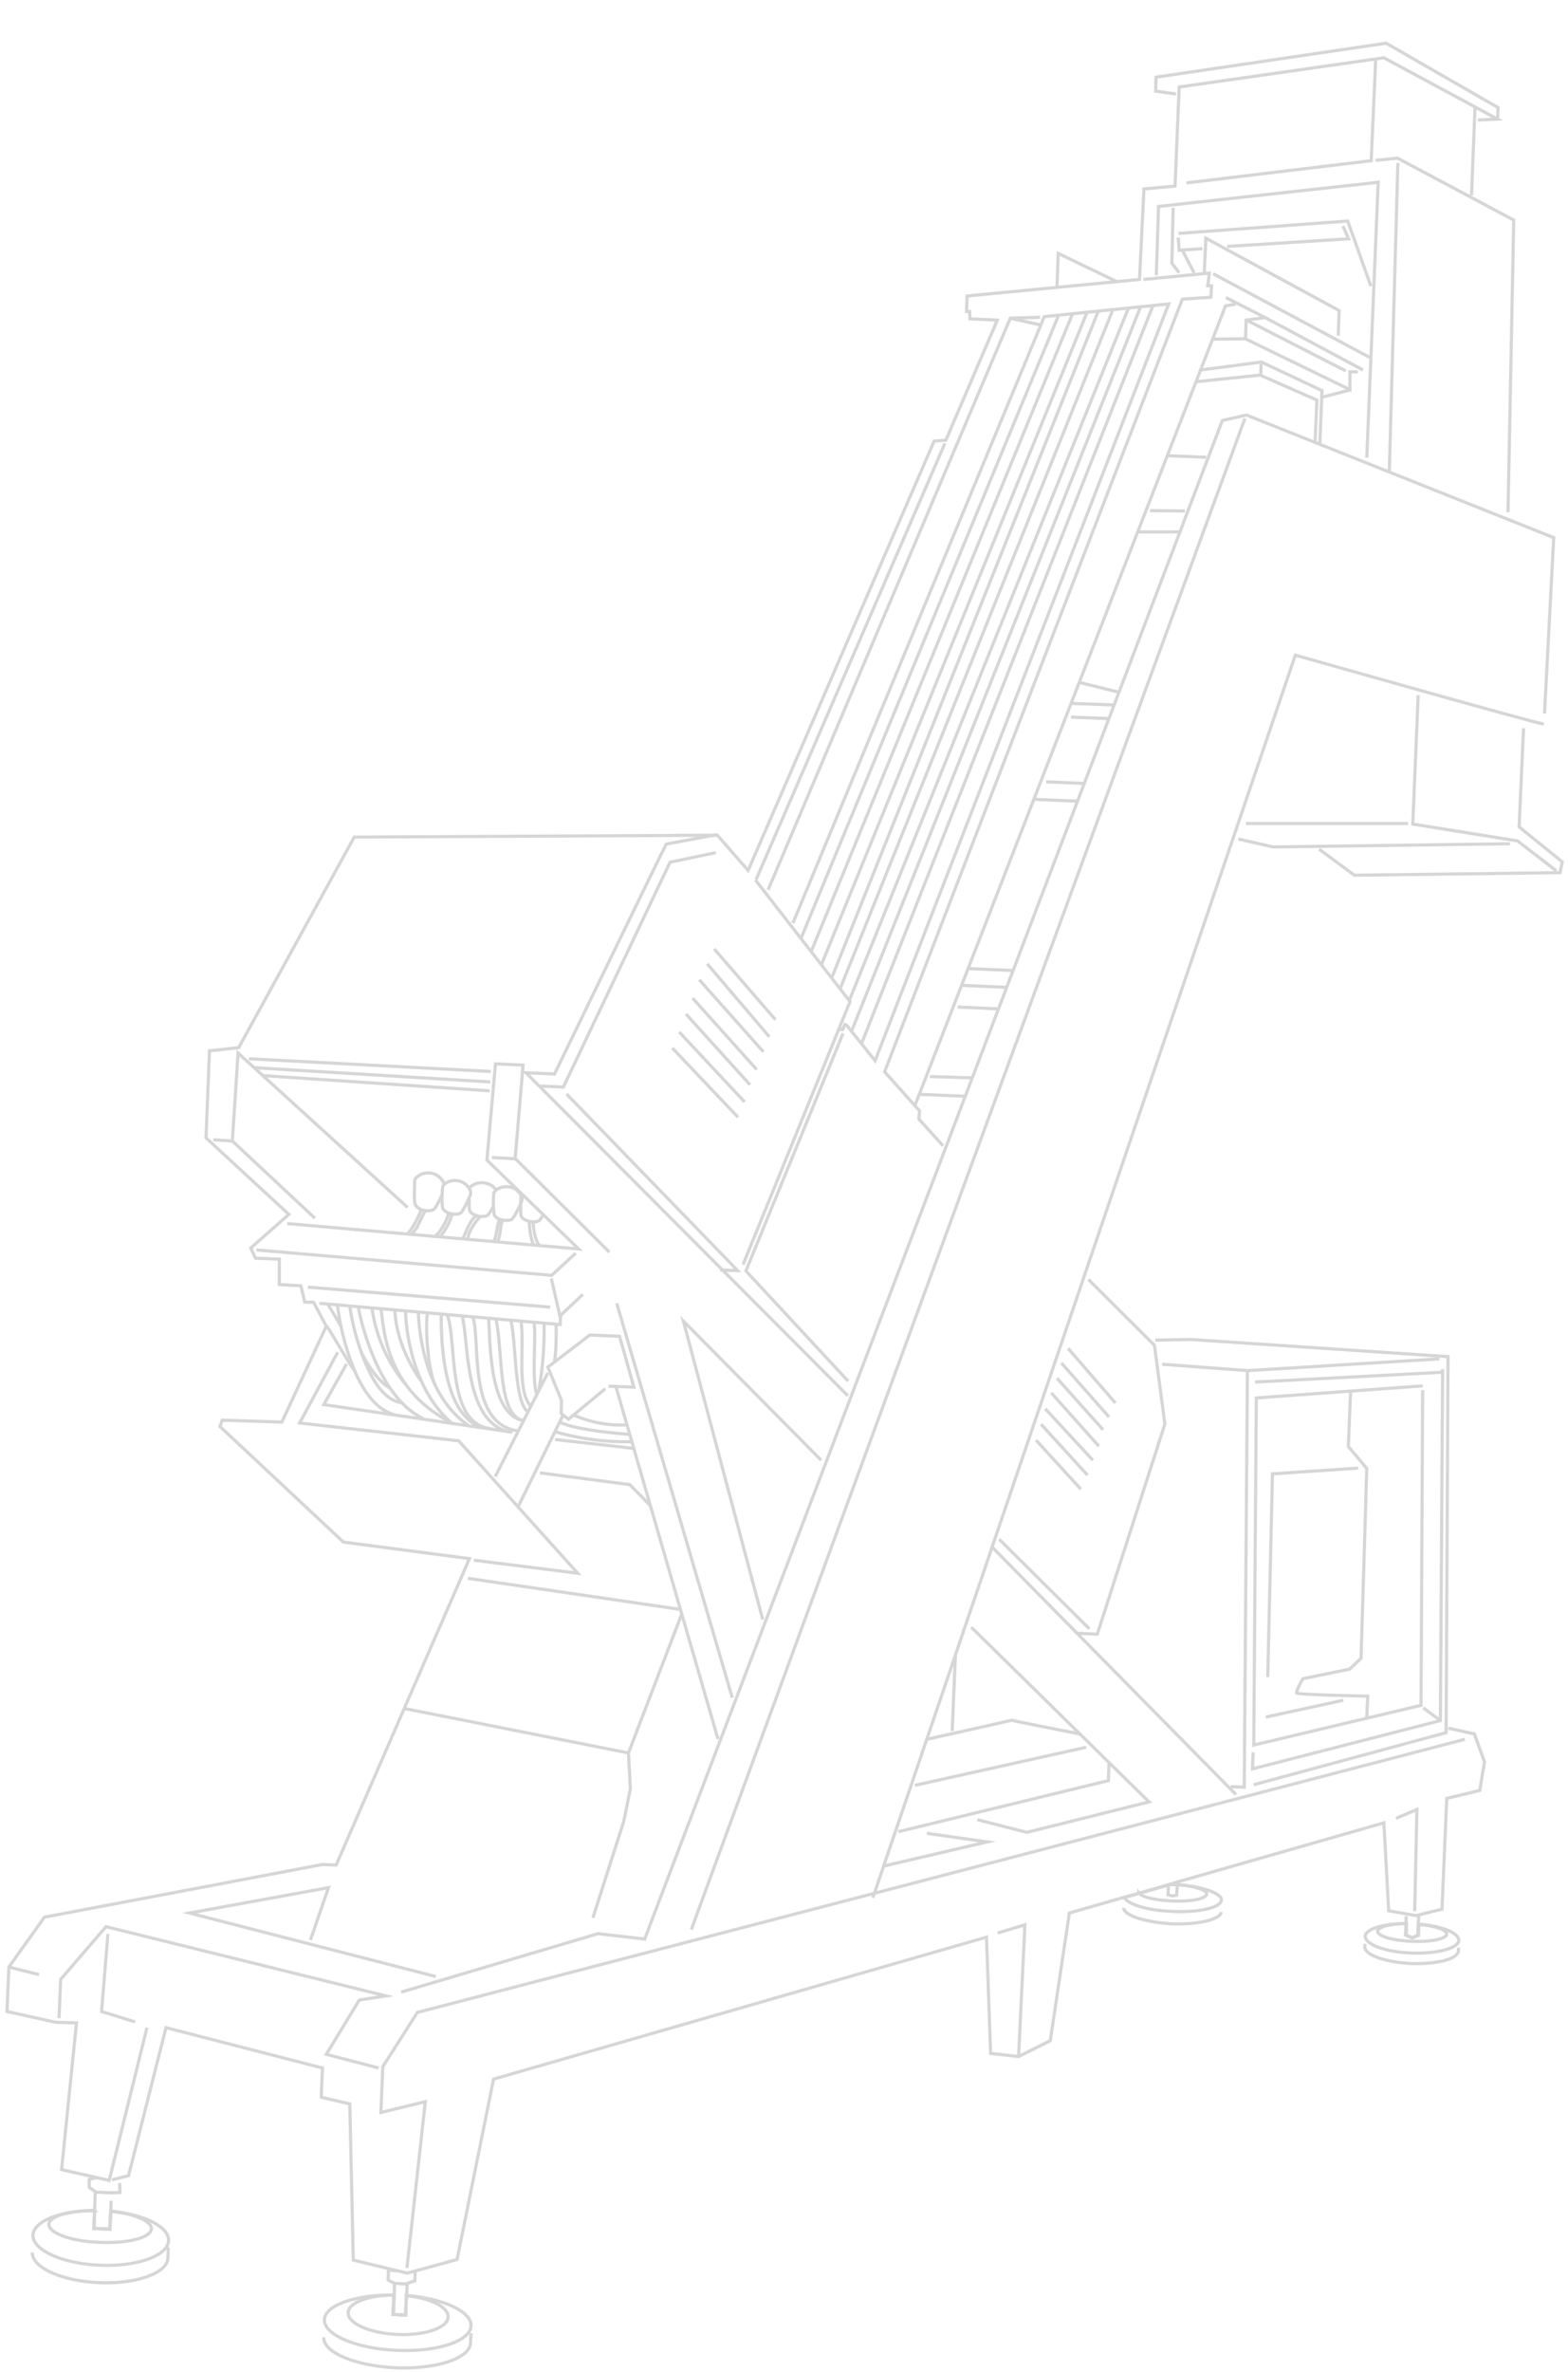 <svg xmlns="http://www.w3.org/2000/svg" fill="none" width="494" height="747" viewBox="0 0 494 747"><g stroke="#CCC" stroke-miterlimit="10" opacity=".8"><path d="m35.3 686.4 5.2-1.3 11.8-46.6 49.3 12.7-.4 9.2 9 2.1 1.1 49.2 17 4.1 15.7-4.3 11.5-56.8L310.8 610l1.3 36.6 8.8 1 10-5 6-40.2 17.4-5 4.5-1.2 9.8-2.8 2.4-.8 65-18.6 1.5 27.7 8.6 1.5 8.2-2 1.5-34.9 10.4-2.5 1.5-9-3.2-8.8-8.2-1.8"></path><path d="M486.4 228c-1.8 0-78.3-21.7-78.3-21.7L275 597.6"></path><path d="m461.5 547.7-330 86-10.9 17.1-.6 14.4 14-3.4-5.8 52.4m-8.9-63-16.5-4.3 10.4-17.1 8.4-1.3-88.2-21.8-14.3 16.6-.5 12.2"></path><path d="m34 609-2 24.4 10.6 3.3m83.8-9.4 62-18.4 14.7 1.7 182-478.2 7.6-1.7 96.8 38.6-2.9 55.4"></path><path d="m480 229.3-1.4 31.1 13.6 11-.7 3.4-64.8.8-11.1-8.2"></path><path d="m490.3 274.2-12.2-9.4-33-5.3 1.7-40.6m-3.2 40.4h-51.1"></path><path d="m475.7 265.7-74.6 1-11-2.5m-140.3 26.5 79.2-191 39.2-4L275.7 334l-9-11.2-.5-.2-.7 1.6H264"></path><path d="m238 277.1 29.8 38.3-33.7 82.8m-8.6-129.7-14.4 3-33.6 70.8-7.2-.3m8.2 2.5 53.9 55.6-5.5-.2m38.7-74.5L235 400.2l32.2 34.7M90.5 385.3l91.8 8-28.9-28 2.7-30.3 8.7.4-2.5 29.4 29.7 29.5m66.7 65.5L215.3 416l25 94m-14.1 37.6L194 436.5m36.7 98.1-36.4-124.2m-57 212-77.6-20 43.8-8-5.7 16.5m120-3.3 174.4-475.8m-32-43.8 20.8-2-.5 4h1.2l-.2 3.6-9 .6-93.8 243.3 11 12.3-.2 2.6 7.6 8.4"></path><path d="m288.1 348.5 98-252.2 3.2-.5m-9.9-9.8.5-11 42 22.8-.3 7.9m7.8 10.8L398.6 100l-6 .8-.2 5.9 32.9 16v-5.6h2.5m-35.1-16.3 31.3 16m8-4-49.8-26.6m16.4 13.8-12.4-6.3M380 144l-12-.5m-5.7 17.3 11 .1m-1.5 6.6h-13.1m-6.1 50.5-12.5-3.1m11 7.1-13.5-.5m11.8 4.8-12-.5m2.2 26.5-13.7-.6m15.7-5-12-.5M319 305.6l-14-.6m-1.1 40.2-14.4-.6m16.6-5.2L293 339m21.5-21.3-12.8-.6m15.4-6.2-14.1-.6m3 202.1 56 55-38.5 9.6-15.6-4m-15.9 4.3 19 2.7-32.5 7.6m34.1-100.4 76.8 77.9m-46.5-162.2 20.8 20.7 3.3 24.8-21.3 66.2-6.3-.3m3.8-1.4-28.4-28.2M154.6 337.4l-76.2-4M226 262.8l-16.1 3c-.5.7-35.2 72.4-35.2 72.4l-9-.4 101.4 101.7m-138.7-59.3L75 331.6l-1.8 27.7-6-.4m6 .4 26 24.3m82.2 11-7.6 7-93-8m102.8 14-7.2 6.8-2.7-11.8m-.4 9L97 405.3m65.4-40.4-7.4-.4m36.7 72 8 .3-4.5-16-9.4-.4-13.2 10.1 4.3 10.5-.1 4.1 2.3 1.8 11.6-9.6m-13.3 8.3-14 28.5m9.2-41.8L156 465M433.4 19 432 50.6l-58.2 7M464.7 34l-1.1 27.5m-30.2-11 6.9-.7 36.6 19.5-1.8 92m-34.7-110-2.7 97.3"></path><path d="m430.6 144.1 3.6-86.7L365 65l-.7 21.7"></path><path d="m369.6 65.4-.4 17.5 2.3 3m60.4 4.2-7.3-20.5-53.3 3.9"></path><path d="m386.6 77.6 38.3-2.4-1.8-4m-44.3 7.1-7.3.5-.3-4m1.3 4 3.7 7.1m-24.1 2.9-18.7-9-.4 10.4M364 422l11.2-.2 81 5.4-.6 118.4L395 562"></path><path d="m453.5 427.9-60.4 3.7-27-2m26.9 2-1 131.2-4.3-.2m66.8-131.5-.7 110.7-59.2 15.2.2-5.2"></path><path d="m448.2 437.7-.5 99.3-52.7 12.5.8-109.3 52.4-3.8m6.6-4.3-59.4 3.1m58.4 106.6-5.4-4m17.2-500 6.2-.3L436 18.2l-64.5 9.2-1.3 31.2-9.8.9L359 88l-54.3 5.2-.2 4.9h1l.1 2.3 8.6.4-16.2 37.8-3.7.3-58.6 135.2L226 263l-114.4.6-36.4 66.3-9.2 1-1.1 27.4L91 382.4 79 393l1.5 3.2 7.5.3v8l6.8.4L96 410l2.8.1 4 7.5-14 30.2-18.8-.6-.7 2 38.9 36.4 39.7 5.2-42 96.5-4.2-.2L14 603.7 2.8 619.4l-.6 14 15.3 3.4 6.6.2-4.7 46.2 15 3.4 11.9-48.1"></path><path d="m471.8 37.5.2-3.6-35.3-20.3-72.5 10.7-.1 4.4 6.4.9m-82.3 532.6 54-12M283 576.8l66.2-16.1.2-5.7M301 521.2l-1 23.9m-8 2.6 26.8-6c.4.2 21.3 4.3 21.3 4.3M154.3 343.5l-71.5-4.8m71.7 2L80 336.2m162-56 76.3-180 9.4-.3m-30 39.7L238.2 277m80-176.8 9.5 2.1m-56.3 226.4 91.9-232.6m-95 228.6 91-228M267.6 315l88-218.2m-90.9 214.5 86-214M262 308l84-210m-87.3 206 83.8-205.7m-87 201.5 82.4-201m-85.6 196.8 81.2-196.3"></path><path d="M140 373a5.4 5.4 0 0 0-3.8-3.5c-3.2-.7-5.3 1.3-5.5 2-.1.5-.3 6.9.1 7.7.8 2 4.4 2.6 5.9 1.6.5-.3 1.7-2.7 2.6-4.6" stroke-linejoin="round"></path><path d="M148.3 375.7c0 .7-2.4 5.8-3.2 6.3-1.5.8-4.8.2-5.6-1.5-.4-.8-.2-6.4 0-6.9.1-.6 2-2.4 5.2-1.7 2.6.7 3.7 3 3.6 3.8z" stroke-linejoin="round"></path><path d="M155.4 379.9c-.7 1.3-1.4 2.5-1.8 2.8-1.4.8-4.8.2-5.6-1.4-.2-.5-.2-2.3-.2-4m0-3c.2-.6 2.2-2.4 5.3-1.7a5.1 5.1 0 0 1 3.2 2.1" stroke-linejoin="round"></path><path d="M164.5 377.6c0 .8-2.5 5.9-3.3 6.4-1.4.7-4.8.2-5.5-1.5a29 29 0 0 1-.1-6.9c.2-.6 2.1-2.4 5.2-1.8 2.7.7 3.7 3 3.7 3.8z" stroke-linejoin="round"></path><path d="M164.3 376h-.1c-.1.5-.3 6.1 0 7 .8 1.6 4.3 2.2 5.6 1.4.3-.2.8-1 1.3-1.8" stroke-linejoin="round"></path><path d="m133.9 381.3-1.8 3.7a15.8 15.8 0 0 1-2.5 3.8m12.8-6.5c-.9 4-3.8 7.2-3.8 7.2m11.5-6.7c-2.3 1.6-3.4 5.8-4.4 7.4m12.6-6c-.9 2.7-.6 5.3-1.7 7m10.2-6.7c-.1 4 1.2 7.2 1.2 7.6m-35.2-11.3c-1.2 3.2-4 7.9-4.7 7.8m13.2-6.6c-.2 2-3.1 7-4.5 7.4m14.6-6.4c-.4.4-3.8 4.1-4 7.2m10-6.3c-1 2.4-1 6.5-2.1 7.1m12.7-6.2c-.1.5.3 5.6 2 7.5m222.4-285.6-10.3.1m43.2 16-8.9 2.3m-.6 14.9.7-17-19.1-9-19.1 2.5"></path><path d="m397.3 114.6-.1 3.5-20.4 2.1m20.4-2 17.7 7.8-.6 13.4M130.8 715.2l-.1 3-2.9 1-3.5-.2-2-1 .1-3.2 2.8.3"></path><path d="m124.3 719-.1 3.7-.2 6.1 3.8.2.3-6 .2-4.1m-90.6-31.5.1 3-2.7.1-4.8-.2-2.2-1.5v-2.5l2.3-.6m-.4 4.6-.2 5.8-.2 5.6 5 .3.3-5.6v-.1l.1-3.3m190-394.2 19.3 22.3m-21.5-17.6 19.6 23m-22.1-18 20.2 22.7m-22.3-16.9 20.2 22.5m-22.3-17.5 20.2 22.3M214 325l20.6 22m-22.8-17 20.7 21.8m104 72.8 14.9 17.2m-17-12.6 15 17M333 434l14.5 16.2m-16.3-11.6 15 16.8m-16.9-11.8 15 16.2M328 448.5l14.6 16m-16.2-11 14.1 15.4M147.4 497l67 9.8m.4 1.4L198 552l-70.6-14m70.6 14 .6 11.3-2.1 10.3-9.7 30.3m260.2-.6-.2 2.6-.1 3.5-1.9.8-2-.9.2-3.6v-2.3m-72-10.8-.3 4.2-1.2.2-1.5-.3.1-2.8M2.8 619.4l9.5 2.4"></path><path d="M109.7 728.2c-.2 3.4 6.7 6.5 15.5 6.9 8.7.4 15.9-2.1 16-5.5.1-3.1-5.6-6-13.2-6.7l-.2 6.1-4-.2.3-6.1c-8 0-14.3 2.4-14.4 5.5z"></path><path d="M102.2 730.4c-.2 4.8 10 9.2 22.8 9.7 12.7.6 23.2-2.9 23.4-7.7.2-4.5-8.7-8.6-20.4-9.6l-.2 6.2-4-.2.3-6.1c-12-.2-21.7 3.2-21.9 7.7z"></path><path d="M102 736c-.2 4.8 10 9 22.7 9.6 12.8.5 23.3-3 23.5-7.7l.2-3.2m-133-34.3c0 2.8 7 5.4 16 5.7 9 .4 16.2-1.5 16.3-4.3 0-2.3-4.8-4.5-11.6-5.3l-1.2-.1-.3 5.6-5-.3.2-5.6a43 43 0 0 0-8.7.8c-3.5.8-5.6 2-5.7 3.5z"></path><path d="M10.4 703.8c-.2 4.7 9.2 9 21 9.5s21.5-3 21.7-7.7c.2-4.2-7.1-8-17-9.2l-1.2-.1-.3 5.6-5-.2.2-5.6a46 46 0 0 0-8.7.8c-6.3 1.2-10.5 3.8-10.7 6.9z"></path><path d="M10.2 709.3c-.2 4.7 9.2 9 21 9.5 11.7.5 21.5-3 21.7-7.7l.1-3.4m381-99.6c0 1.6 4.8 3 10.8 3.2 6 .3 11-.8 11-2.3 0-1.3-3.7-2.6-8.8-3l-.1 3.4-1.9.8-2-.8.1-3.7c-5.1.1-9 1-9 2.4z"></path><path d="M430.1 609.7c0 2.6 6.4 5 14.6 5.3 8 .3 14.8-1.5 14.9-4 0-2.4-5.4-4.5-12.7-5.1l-.1 3.5-1.9.8-2-.9.2-3.6h-.5c-7 .1-12.4 1.8-12.5 4z"></path><path d="M459.5 613.3v1c-.2 2.6-6.9 4.3-15 4-8-.4-14.6-2.7-14.5-5.2v-1m-71.2-16c1 1.3 5.3 2.3 10.4 2.5 6 .3 10.8-.7 11-2.2 0-1.3-4-2.5-9.2-3h-2.4l-9.8 2.8z"></path><path d="M354.3 597.5c.8 2.1 7.2 4.1 15 4.4 8.5.4 15.4-1.2 15.5-3.6.1-2.1-6-4.3-13.8-4.8h-1.3l-1.1-.1-9.8 2.8-4.5 1.3z"></path><path d="M354 600.8c0 2.3 6.7 4.5 15.2 5 8.5.3 15.4-1.4 15.5-3.7M131.8 413.3c.2 6 2 26.1 15.7 35.5m52.2 7.3-24.8-2.8m30 20.8-6.5-6.6-28.3-3.7"></path><path d="m161.4 451-59.4-8.7 7.2-12.8"></path><path d="m106.4 425.8-12 22.3 50.1 5.6 37.5 41.7-32.7-4.1M127.8 413c-.1 3.9 1.6 24 14.4 35"></path><path d="M132.6 434.8c-6.4-9.2-8-17.3-8.2-22.3"></path><path d="M141.5 447.6C120.8 436.7 120.9 417 120 412"></path><path d="M117.2 411.9a47.7 47.7 0 0 0 10.5 23.9"></path><path d="M112.9 411.7c.3 2.1 5.6 27.9 20.4 35"></path><path d="M126.4 441.7c-6-1-9.9-8.3-12.6-16-2-5.5-3.2-11.1-3.6-14.5"></path><path d="M124.4 445.5c-5.6-1.4-9.7-7-12.6-13.7a79.9 79.9 0 0 1-5.5-21m1 6.7c-2.7-4.8-1.6-2.7-4-6.8"></path><path d="M103 417.6c1.9 2.9 6.9 11.7 8.9 14.3m1.8-6.2s4.3 8.7 9 11.3m29.6 12.6C139 446 139 420.4 139 413.7m-4.3-.3c-.8 4 0 18.1 2.6 23.2m23.2 14.3-.8-.2c-13.6-3.8-12-28.8-14.1-36.3"></path><path d="M154.9 450h-.2l-1-.3h-.2c-13-2.7-9.4-28.1-12.7-35.9m24.1 33.4h-.6c-10.7-2.7-9.8-27-10.4-32.2"></path><path d="M163.2 450.6c-16-2.3-11.7-27.6-14.2-36m17.3 30c-4.4-3.3-3.6-22.2-5.4-29"></path><path d="M156.3 415.6c2.2 10.6.5 29 8 31.6m4-30.5c.6 5.1-.8 17.6.8 22.3m-5-23.2c1.3 8-1.5 21.8 3.1 27m7.5-14c.4-2.6.6-6.1.5-11.9m-5.4 20.7a109 109 0 0 0 1.6-21"></path><path d="m100.6 410.4 75.9 6.7.1-3m-.4 33.6c4.9 2.8 22.3 4 22.3 4m-1-3a37 37 0 0 1-16.5-3m18 8.3a82 82 0 0 1-24.3-3.2M425.5 438l-.7 17.5 5.8 6.9-1.8 59.8-3.6 3.4-14.7 3s-2.2 3.8-2 4.5c.2.6 22.4 1 22.4 1l-.3 6.7m-7.4-5.4-24.4 5.3"></path><path d="m427.9 462.3-27 1.8-1.5 64m-78.5 119.5 2-41.5-8.6 2.6m125.5-36.1 6.6-2.8-.7 32"></path></g></svg>